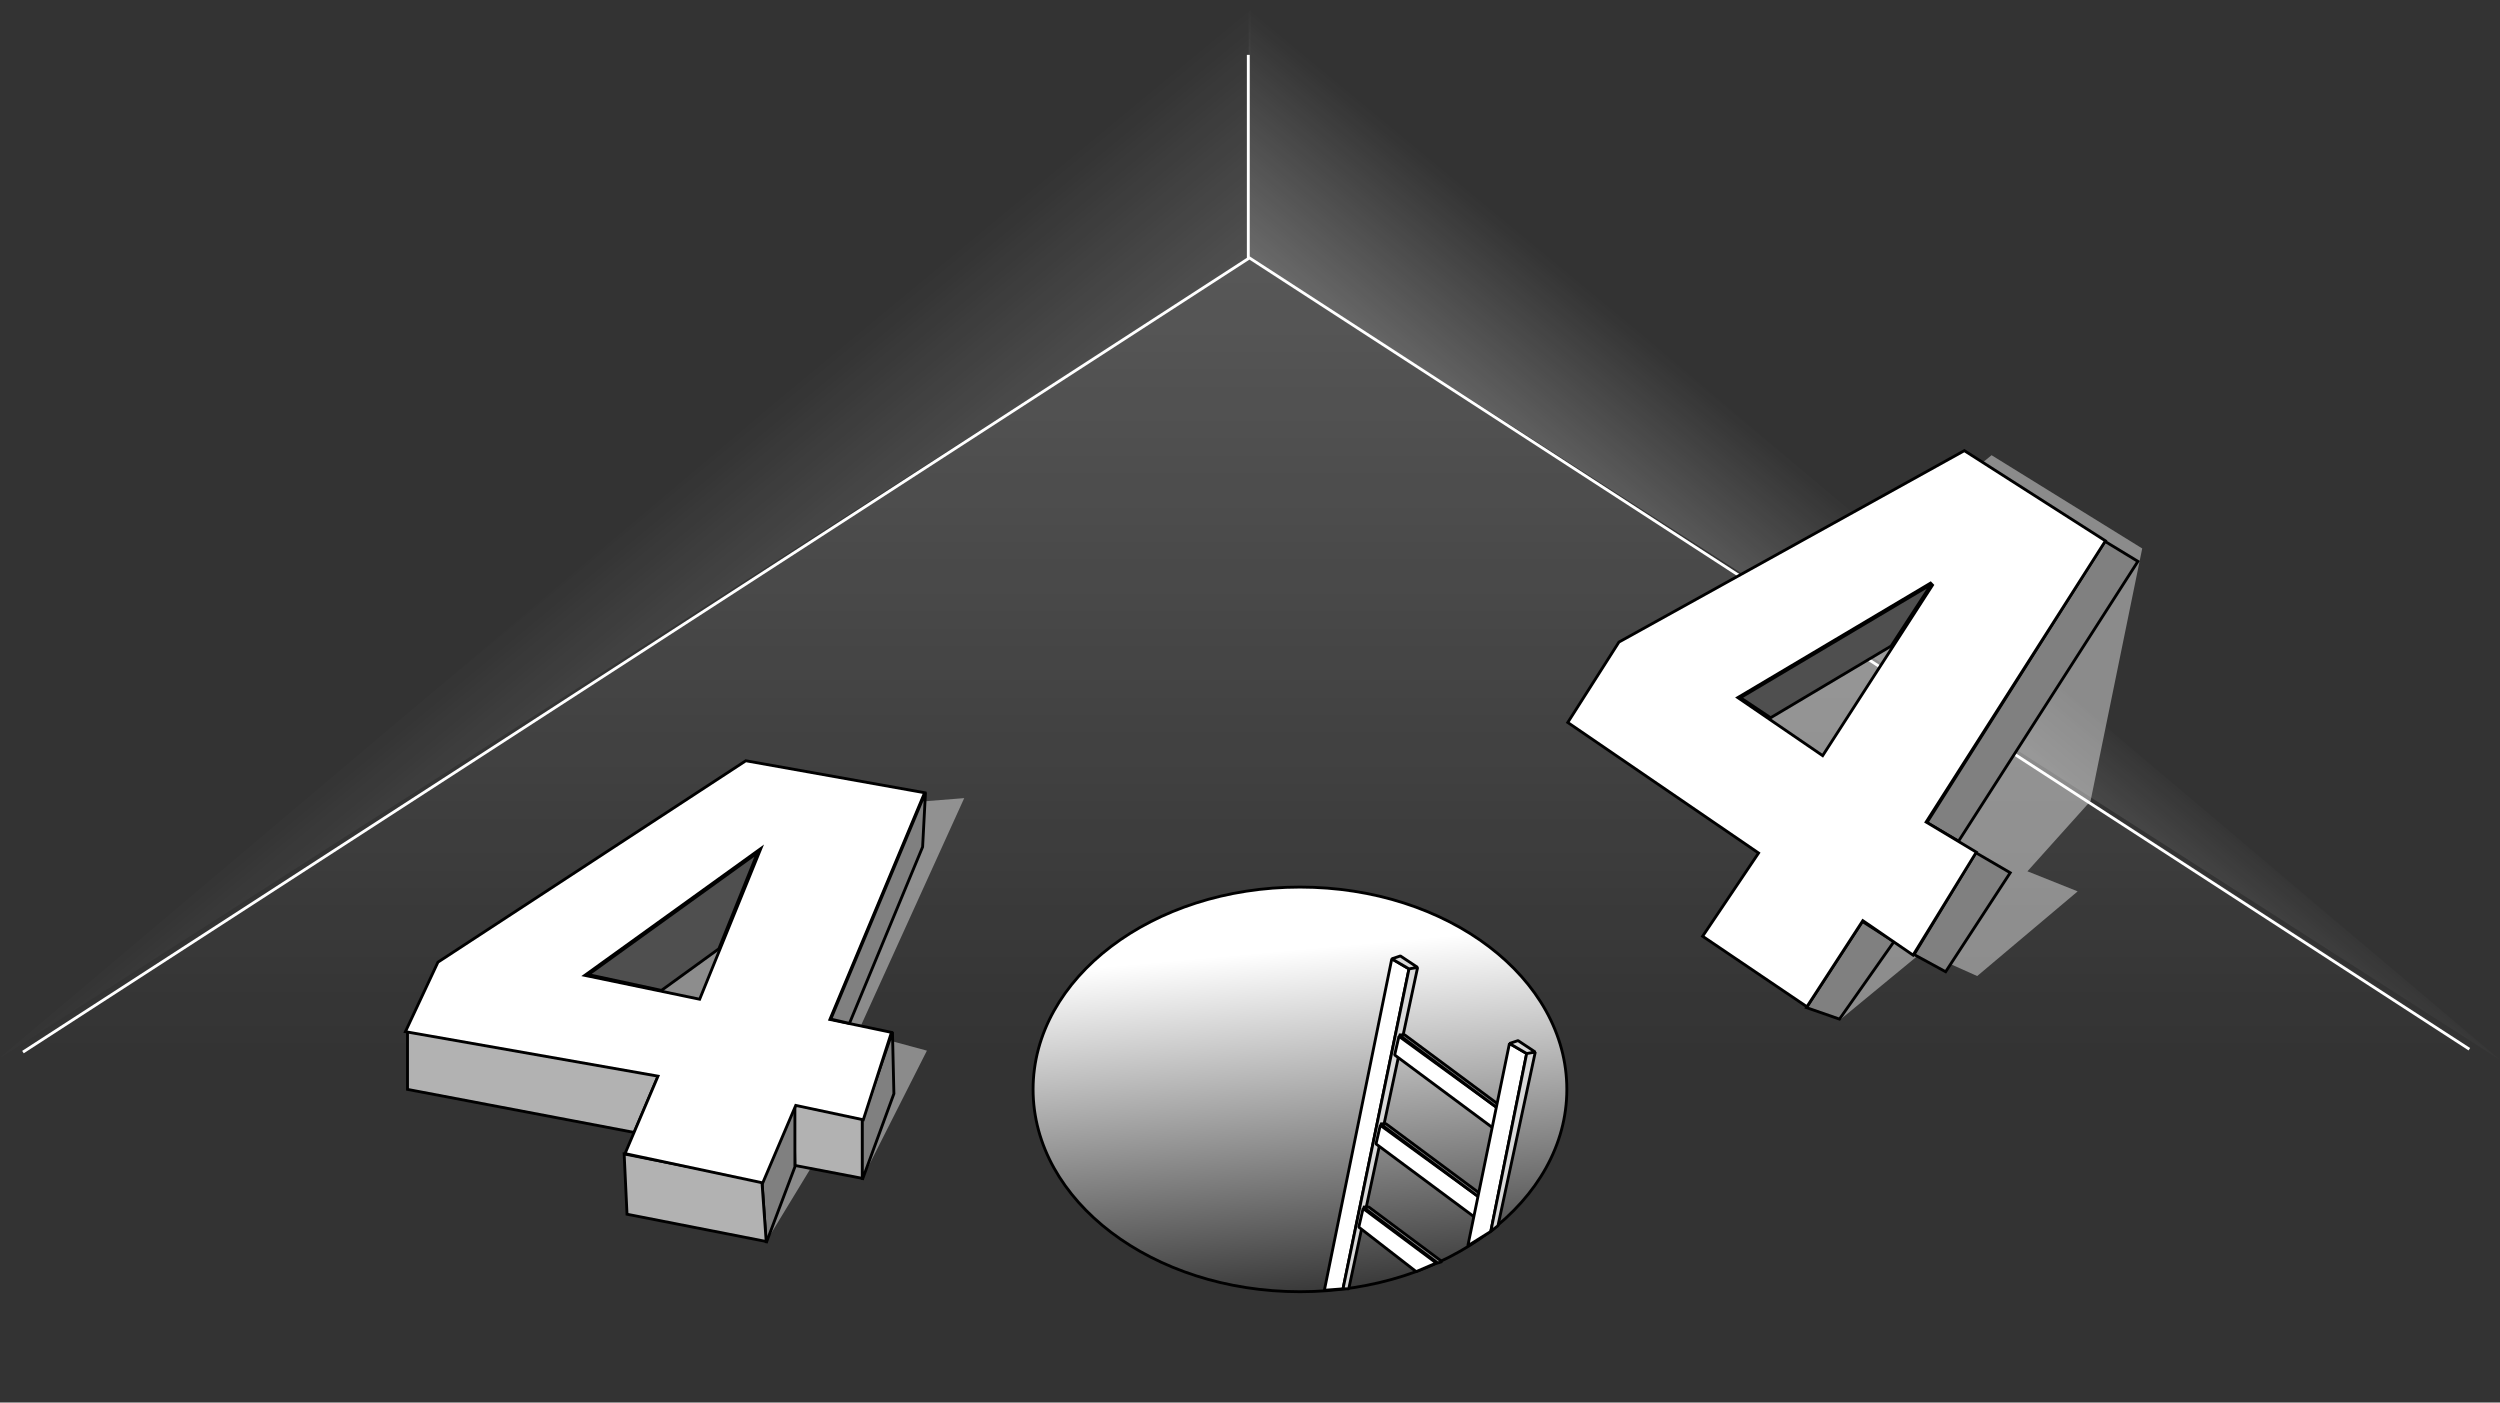 <svg width="713" height="400" viewBox="0 0 713 400" fill="none" xmlns="http://www.w3.org/2000/svg"><rect x="0" y="0" width="713" height="400" fill="#333333" stroke="none"/><path d="M356.016 73.76 6.546 300.057h700.576z" fill="url(#a)"/><path d="m356.018 73.761.784-73.659L0 301.693z" fill="url(#b)"/><path d="m356.116 73.351.001-72.717 356.801 301.591z" fill="url(#c)"/><path d="M6.547 300.057 356.016 73.761V15.652m0 57.7 348.241 225.886" stroke="#fff" stroke-width=".818"/><path d="m231.208 333.202-12.685 20.87-1.842-34.988-69.771-51.765 107.624-38.057 20.46-1.637-30.282 66.702 19.643 5.32-18.415 36.42zm317.141-61.791-23.325 19.233-40.512-92.074 83.48-68.748 42.967 26.599-14.732 72.022-18.005 20.052 14.322 5.729-28.645 24.143z" fill="#fff" fill-opacity=".43"/><path d="M116.219 310.696v-16.778l71.612 12.686-6.956 16.368zm110.487 21.688-.409-17.596 19.642 4.092v17.187z" fill="#B2B2B2" stroke="#000" stroke-width=".818"/><path d="m216.065 243.176-48.288 34.783 20.87 4.501 16.369-11.867z" fill="#4F4F4F" stroke="#000" stroke-width=".818"/><path d="m217.293 336.476 9.412-21.688v18.006l-8.184 21.688zm37.238-42.149-8.593 24.962v17.187l9.002-24.553z" fill="gray" stroke="#000" stroke-width=".818"/><path d="m178.826 346.297-.818-17.187 39.284 7.775 1.228 17.187z" fill="#B2B2B2" stroke="#000" stroke-width=".818"/><path d="m212.864 216.994 50.334 9.002.502.09-.196.471-26.818 64.198 17.112 3.583.445.093-.139.432-7.776 24.144-.113.351-.361-.076-18.904-4.023-9.28 21.789-.132.309-.329-.07-38.467-8.183-.485-.104.194-.457 9.21-21.625-71.515-12.596-.525-.093.226-.483 9.003-19.233.049-.105.097-.064 87.572-57.29.136-.089zm2.964 25.851-48.287 34.783-.755.544.911.188 31.51 6.548.334.07.128-.317 16.777-41.33.535-1.316z" fill="#fff"/><path d="m212.864 216.994-.073.403h.001zm50.334 9.002.072-.403zm.502.09.378.157.196-.47-.502-.09zm-.196.471.378.157zm-26.818 64.198-.378-.158-.191.457.485.101zm17.112 3.583-.084.4v.001zm.445.093.39.125.14-.433-.446-.093zm-.139.432-.39-.125zm-7.776 24.144.39.125zm-.113.351-.085.401.361.076.113-.351zm-.361-.076-.086.4.001.001zm-18.904-4.023.085-.4-.329-.071-.132.31zm-9.28 21.789-.377-.161v.001zm-.132.309-.085.401.329.07.133-.31zm-.329-.07.085-.4zm-38.467-8.183-.085.4zm-.485-.104-.377-.16-.194.457.485.103zm.194-.457-.376-.16zm9.21-21.625.377.16.201-.474-.507-.089zm-71.515-12.596-.071.403h.001zm-.525-.093-.371-.173-.225.484.525.092zm.226-.483-.371-.173zm9.003-19.233-.37-.176-.001.002zm.049-.105-.227-.34-.093.062-.049.102zm.097-.064-.224-.343-.003.002zm87.572-57.29.224.342h.001zm.136-.089.074-.403-.161-.029-.137.089zm3.124 25.88-.239-.332zm-48.287 34.783-.239-.332zm-.755.544-.239-.332-.755.544.911.189zm.911.188.084-.4h-.001zm31.51 6.548-.083.401zm.334.07-.083.4.334.07.128-.317zm.128-.317-.379-.154v.001zm16.777-41.33-.379-.154zm.535-1.316.38.154.535-1.316-1.154.83zm-4.117-25.021-.072.403 50.334 9.002.072-.403.072-.403-50.334-9.002zm50.334 9.002-.072.403.502.09.072-.403.072-.403-.502-.09zm.502.09-.377-.158-.197.471.378.158.378.157.196-.471zm-.196.471-.378-.158-26.818 64.198.378.158.377.158 26.819-64.199zm-26.818 64.198-.084.4 17.112 3.583.084-.4.084-.401-17.113-3.583zm17.112 3.583-.084.401.446.092.083-.4.084-.401-.446-.093zm.445.093-.389-.126-.14.433.39.125.389.126.14-.433zm-.139.432-.39-.125-7.775 24.143.389.126.39.125 7.775-24.143zm-7.776 24.144-.389-.126-.114.352.39.125.389.126.114-.352zm-.113.351.084-.4-.361-.076-.084.4-.085.401.361.076zm-.361-.076.085-.4-18.904-4.023-.085.4-.085.4 18.903 4.023zm-18.904-4.023-.376-.161-9.281 21.789.377.161.376.16 9.281-21.789zm-9.28 21.789-.377-.16-.131.309.376.16.377.161.131-.31zm-.132.309.086-.4-.33-.07-.085.4-.086.4.33.071zm-.329-.07.085-.4-38.467-8.184-.085.401-.085.4 38.467 8.183zm-38.467-8.183.086-.401-.486-.103-.085.4-.086.4.486.104zm-.485-.104.376.16.195-.457-.377-.16-.376-.16-.195.457zm.194-.457.377.16 9.21-21.625-.377-.16-.376-.16-9.21 21.625zm9.21-21.625.071-.403-71.515-12.596-.071.403-.07.403 71.514 12.596zm-71.515-12.596.072-.403-.526-.092-.071.402-.071.403.525.093zm-.525-.093.371.174.226-.484-.371-.173-.371-.173-.226.483zm.226-.483.37.174 9.003-19.234-.37-.173-.371-.174-9.003 19.234zm9.003-19.233.369.176.05-.105-.37-.176-.369-.176-.05.105zm.049-.105.227.341.097-.065-.227-.34-.227-.341-.097.065zm.097-.064.224.342 87.572-57.29-.224-.342-.224-.343-87.572 57.29zm87.572-57.29.225.342.135-.089-.224-.342-.224-.343-.136.089zm.136-.089-.074.402.161.03.073-.403.074-.402-.16-.03zm3.124 25.88-.239-.332-48.287 34.783.239.332.239.332 48.287-34.783zm-48.287 34.783-.239-.332-.755.544.239.332.239.332.755-.544zm-.755.544-.083.401.911.188.083-.401.083-.4-.911-.189zm.911.188-.083.401 31.51 6.548.083-.401.083-.4-31.509-6.548zm31.51 6.548-.083.401.334.069.083-.4.083-.401-.334-.069zm.334.07.379.153.128-.316-.379-.154-.379-.153-.128.316zm.128-.317.379.154 16.777-41.33-.379-.154-.379-.154-16.777 41.33zm16.777-41.33.379.154.536-1.316-.38-.154-.379-.154-.535 1.316zm.535-1.316-.239-.332-1.153.83.239.332.239.332 1.153-.83z" fill="#000"/><path d="m242.257 291.872-5.319-1.228 27.008-64.656-.819 15.55z" fill="gray" stroke="#000" stroke-width=".818"/><path d="M370.75 252.997c21.05 0 40.092 6.48 53.862 16.937 13.77 10.456 22.251 24.872 22.251 40.762s-8.481 30.306-22.251 40.763-32.812 16.936-53.862 16.937c-21.05 0-40.093-6.48-53.863-16.937s-22.251-24.872-22.251-40.763 8.481-30.306 22.251-40.762c13.77-10.457 32.813-16.937 53.863-16.937Z" fill="url(#d)" stroke="#000" stroke-width=".818"/><path d="m396.94 273.457-19.233 94.529 5.32-.41 18.824-91.254z" fill="#fff" stroke="#000" stroke-width=".818" stroke-linejoin="bevel"/><path d="m401.848 276.322-4.91-2.865 2.455-.818 4.91 3.273zm2.459-.409-2.456.409-18.824 91.255h1.637z" fill="#D9D9D9" stroke="#000" stroke-width=".818" stroke-linejoin="bevel"/><path d="m524.615 290.645-9.412-3.274 15.959-24.553 9.003 5.729zm30.282-13.504-9.002-4.911 17.596-29.054 9.821 5.729zm3.68-37.239-9.003-5.32 50.743-80.206 9.412 5.729z" fill="gray" stroke="#000" stroke-width=".818"/><path d="m550.804 166.652-11.458 17.597-34.374 20.46-8.593-5.729z" fill="#4F4F4F" stroke="#000" stroke-width=".818"/><path d="m560.438 128.659 39.693 25.371.345.221-.22.345-50.927 79.85 13.963 8.378.354.213-.216.352-17.596 28.645-.226.366-.354-.243-13.978-9.584-15.73 24.201-.227.35-.345-.233-29.054-19.643-.339-.228.229-.339 15.731-23.398-54.09-37.009-.326-.223.212-.334 14.323-22.507.056-.088.091-.051 98.212-54.425.212-.119zm-64.269 69.969-.552.327.529.362 23.326 15.959.347.238.228-.354 31.1-48.287-.552-.573z" fill="#fff"/><path d="m560.438 128.659-.221.345zm39.693 25.371.221-.344-.001-.001zm.345.221.345.22.219-.344-.344-.221zm-.22.345.345.22zm-50.927 79.85-.345-.22-.226.355.361.216zm13.963 8.378.211-.351zm.354.213.349.215.217-.353-.355-.213zm-.216.352-.349-.215zm-17.596 28.645.348.215.001-.001zm-.226.366-.231.338.354.243.226-.366zm-.354-.243.231-.337zm-13.978-9.584.232-.337-.346-.237-.229.351zm-15.73 24.201-.343-.223-.001.001zm-.227.35-.229.339.346.234.227-.35zm-.345-.233-.23.339h.001zm-29.054-19.643.229-.339zm-.339-.228-.339-.229-.229.339.339.229zm.229-.339.339.228zm15.731-23.398.34.229.226-.337-.335-.23zm-54.09-37.009-.231.338zm-.326-.223-.346-.219-.211.333.326.223zm.212-.334-.345-.22-.001.001zm14.323-22.507.345.22.001-.001zm.056-.088-.2-.357-.09.051-.056.087zm.091-.051-.199-.358-.001.001zm98.212-54.425.198.357zm.212-.119.221-.344-.206-.132-.213.119zm-64.062 70.101.209.352zm-.552.327-.209-.352-.551.327.529.363zm.529.362-.231.338zm23.326 15.959-.231.338zm.347.238-.23.338.347.237.227-.354zm.228-.354-.344-.221zm31.1-48.287.344.222.176-.273-.225-.233zm-.552-.573.294-.284-.225-.234-.278.166zm9.843-37.641-.221.345 39.693 25.371.221-.345.22-.345-39.693-25.371zm39.693 25.371-.221.345.345.221.221-.345.22-.345-.344-.22zm.345.221-.345-.22-.22.345.345.22.345.22.22-.345zm-.22.345-.345-.22-50.927 79.85.345.22.345.22 50.927-79.85zm-50.927 79.85-.21.351 13.962 8.378.211-.351.211-.351-13.963-8.378zm13.963 8.378-.211.351.355.213.21-.351.211-.351-.354-.213zm.354.213-.348-.215-.217.352.349.215.348.214.217-.351zm-.216.352-.349-.215-17.596 28.646.349.214.349.214 17.595-28.645zm-17.596 28.645-.348-.214-.226.366.348.214.349.215.225-.366zm-.226.366.232-.337-.355-.243-.231.337-.232.338.355.243zm-.354-.243.231-.337-13.977-9.584-.232.337-.231.338 13.977 9.584zm-13.978-9.584-.343-.223-15.73 24.201.343.223.343.223 15.73-24.201zm-15.73 24.201-.344-.222-.226.349.343.223.344.223.226-.35zm-.227.35.229-.339-.345-.234-.229.34-.229.339.345.233zm-.345-.233.229-.339-29.054-19.643-.229.339-.229.339 29.053 19.643zm-29.054-19.643.229-.339-.339-.229-.229.34-.229.339.339.228zm-.339-.228.339.228.229-.339-.339-.228-.34-.229-.228.339zm.229-.339.339.228 15.732-23.397-.34-.229-.34-.228-15.731 23.397zm15.731-23.398.231-.338-54.09-37.008-.231.337-.231.338 54.09 37.009zm-54.09-37.009.232-.337-.327-.224-.231.338-.231.337.326.224zm-.326-.223.346.219.211-.334-.345-.219-.346-.219-.212.334zm.212-.334.345.22 14.323-22.507-.345-.22-.345-.22-14.323 22.507zm14.323-22.507.346.219.056-.088-.346-.219-.346-.219-.056.088zm.056-.088.2.357.09-.051-.199-.357-.2-.357-.091.051zm.091-.051.198.358 98.212-54.426-.198-.357-.199-.358-98.212 54.425zm98.212-54.425.198.357.213-.118-.199-.358-.198-.357-.213.118zm.212-.119-.22.345.206.132.221-.345.22-.345-.206-.131zm-64.062 70.101-.209-.352-.552.327.209.352.209.352.552-.327zm-.552.327-.231.338.529.362.231-.338.232-.337-.53-.363zm.529.362-.231.338 23.326 15.959.231-.338.231-.337-23.325-15.959zm23.326 15.959-.231.338.348.238.23-.338.231-.338-.348-.238zm.347.238.344.221.228-.353-.344-.222-.344-.221-.228.353zm.228-.354.344.222 31.1-48.287-.344-.222-.344-.222-31.1 48.288zm31.1-48.287.295-.284-.553-.573-.294.284-.295.284.553.573zm-.552-.573-.209-.352-54.426 32.328.209.352.209.352 54.426-32.328z" fill="#000"/><path d="m397.758 300.874 1.227-5.319 28.645 20.87-1.227 5.729zm-5.32 25.373 1.227-5.32 28.645 20.87-1.227 5.729zm-4.911 23.734 1.228-5.32 20.87 15.55-5.729 2.456z" fill="#fff" stroke="#000" stroke-width=".818" stroke-linejoin="bevel"/><path d="m427.629 316.425-28.645-21.279h1.637l27.008 20.051zm-5.32 25.372-28.645-21.279h1.637l27.008 20.051zm-12.276 18.414-21.279-15.959h1.637l20.87 15.55z" fill="#959595" stroke="#000" stroke-width=".818" stroke-linejoin="bevel"/><path d="m430.496 297.602-11.867 57.699 6.547-4.092 10.231-50.743z" fill="#fff" stroke="#000" stroke-width=".818" stroke-linejoin="bevel"/><path d="m435.407 300.465-4.911-2.864 2.455-.819 4.911 3.274zm2.454-.408-2.455.409-10.23 50.742 2.046-1.636z" fill="#D9D9D9" stroke="#000" stroke-width=".818" stroke-linejoin="bevel"/><defs><linearGradient id="a" x1="356.835" y1="73.761" x2="356.835" y2="300.056" gradientUnits="userSpaceOnUse"><stop stop-color="#fff" stop-opacity=".18"/><stop offset="1" stop-color="#fff" stop-opacity="0"/></linearGradient><linearGradient id="b" x1="356.392" y1="72.868" x2="321.644" y2="30.794" gradientUnits="userSpaceOnUse"><stop stop-color="#fff" stop-opacity=".14"/><stop offset="1" stop-color="#fff" stop-opacity="0"/></linearGradient><linearGradient id="c" x1="356.527" y1="73.4" x2="391.275" y2="31.325" gradientUnits="userSpaceOnUse"><stop stop-color="#fff" stop-opacity=".27"/><stop offset="1" stop-color="#fff" stop-opacity="0"/></linearGradient><linearGradient id="d" x1="362" y1="271.502" x2="370.75" y2="368.805" gradientUnits="userSpaceOnUse"><stop stop-color="#fff"/><stop offset="1" stop-color="#393939"/></linearGradient></defs></svg>